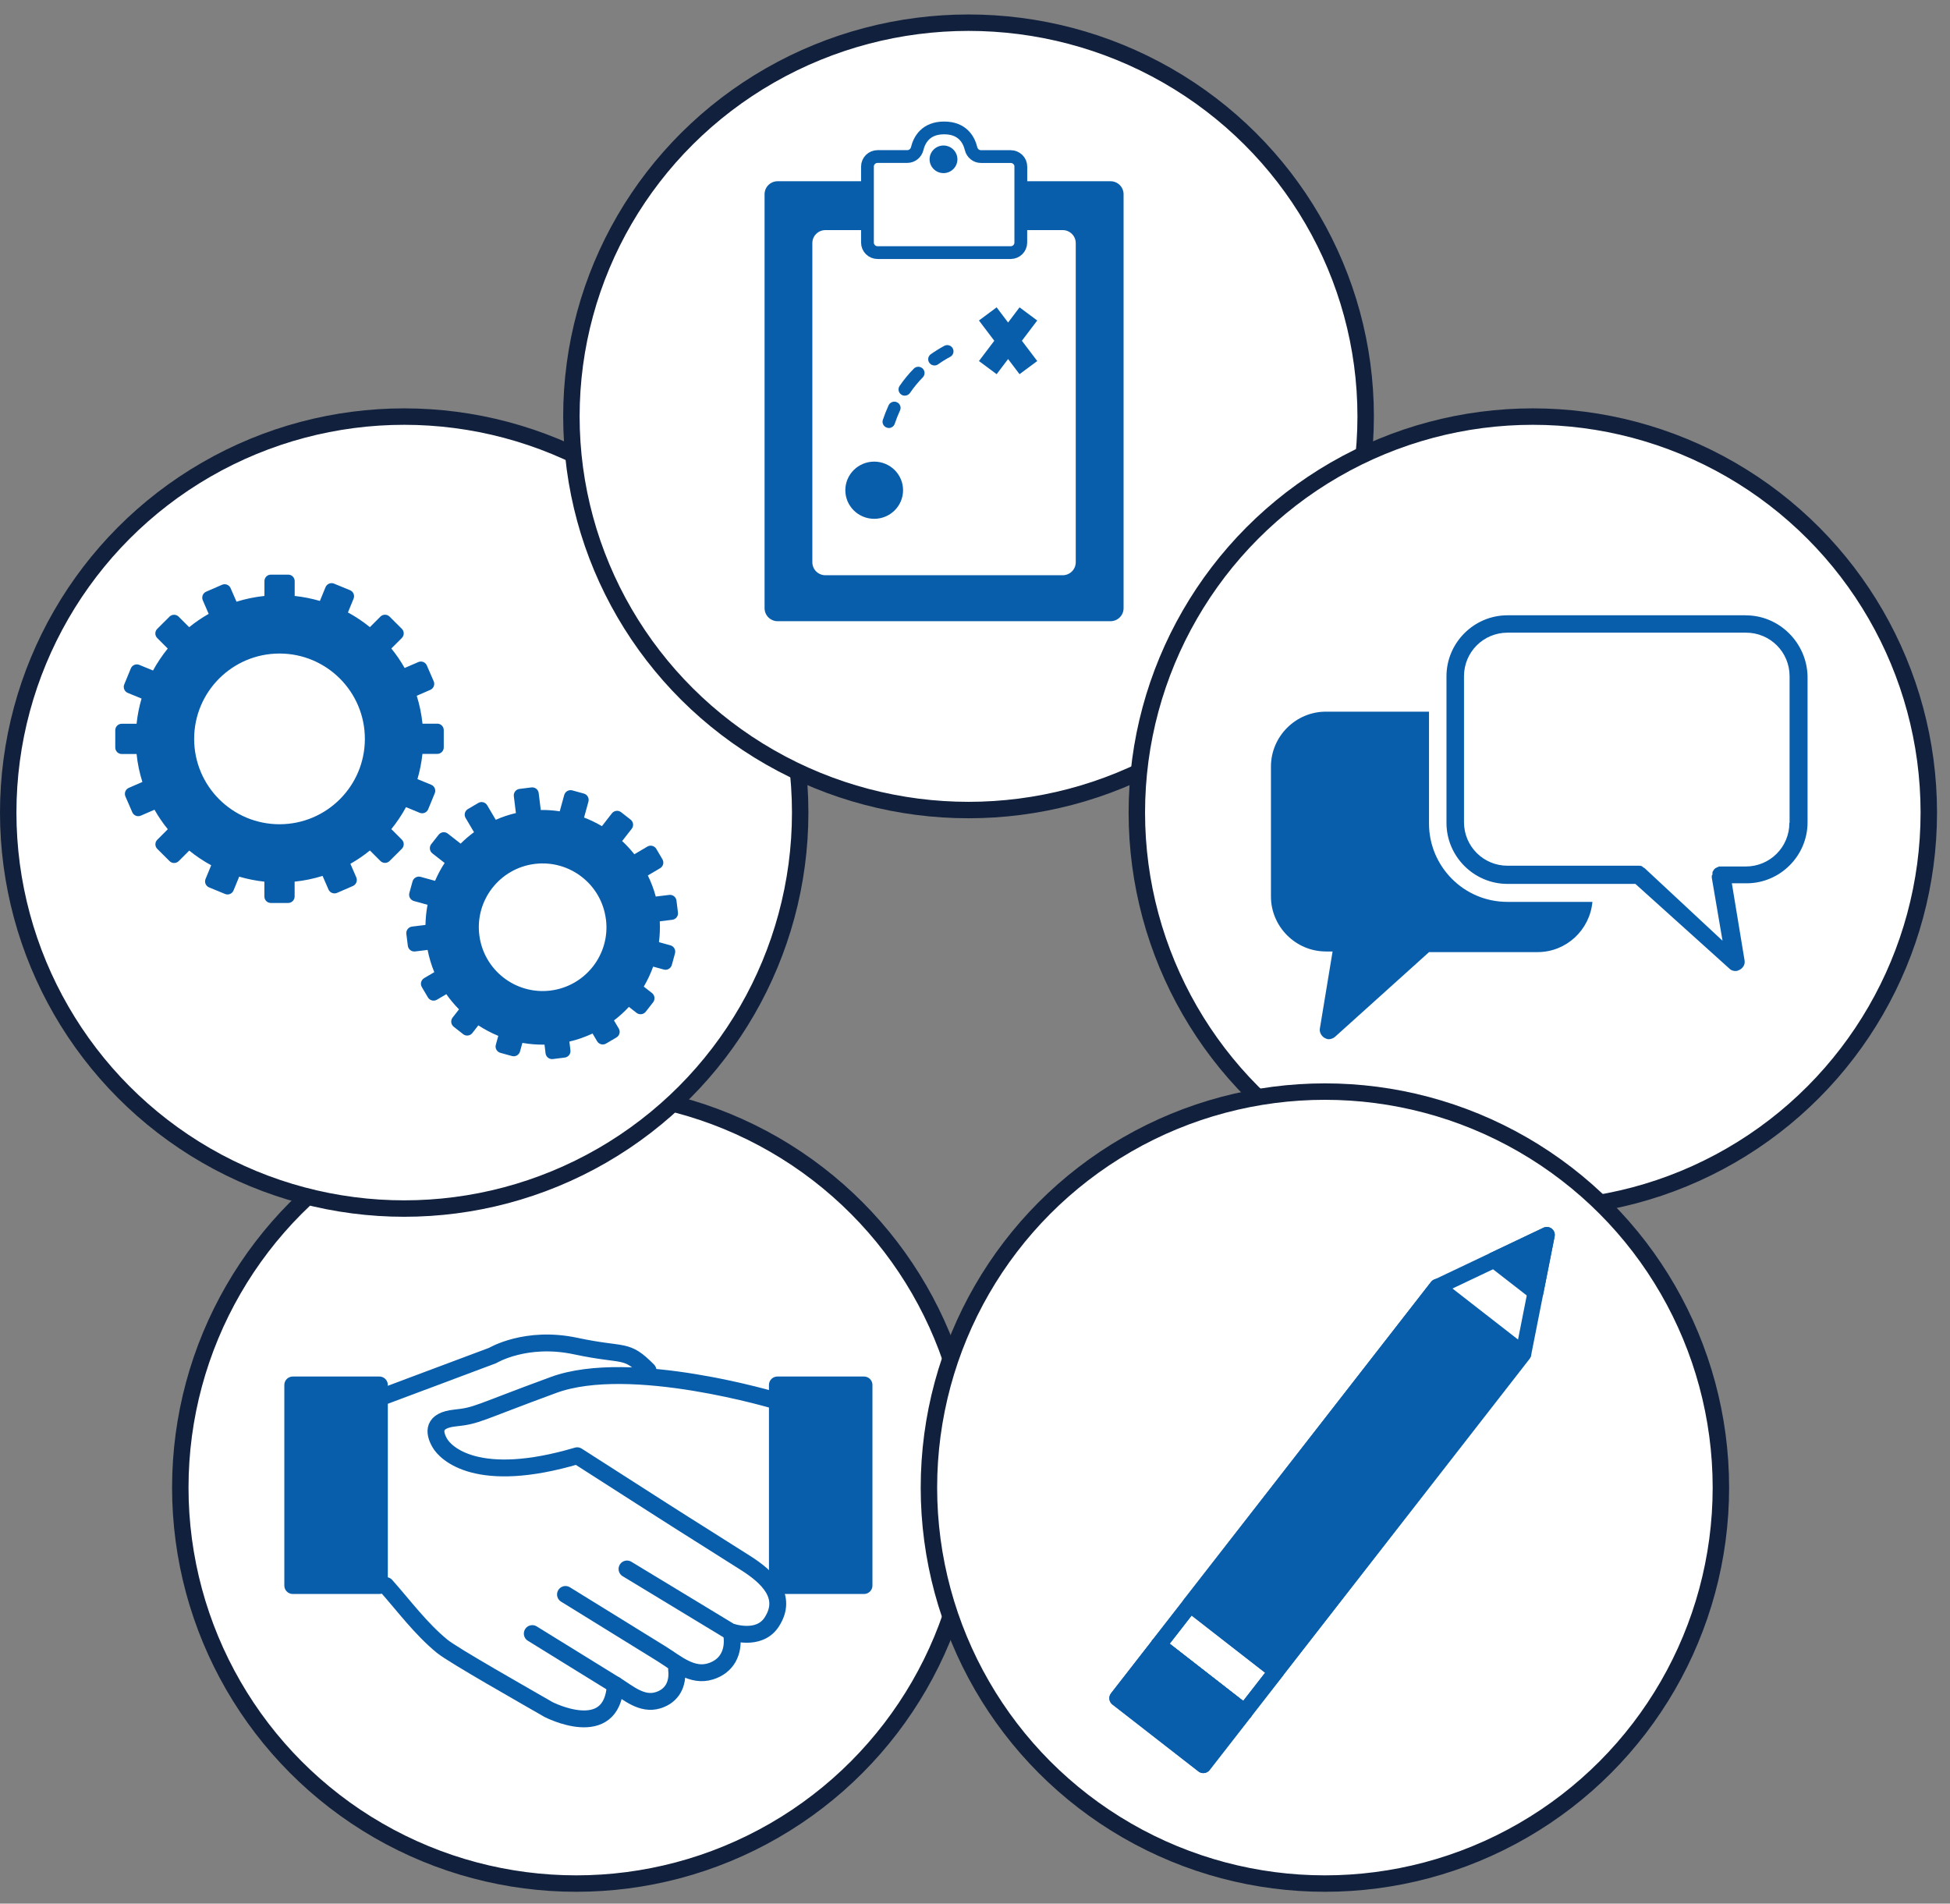 <?xml version="1.0" encoding="UTF-8"?>
<svg id="Layer_1" data-name="Layer 1" xmlns="http://www.w3.org/2000/svg" viewBox="0 0 355.94 347.47">
  <rect x="0" y="0" width="355.94" height="347.47" fill="#808080" stroke="none"/>
  <defs>
    <style>
      .cls-1, .cls-2, .cls-3 {
        fill: #095eac;
      }

      .cls-4 {
        stroke-width: 2.33px;
      }

      .cls-4, .cls-2, .cls-3, .cls-5, .cls-6 {
        stroke: #095eac;
      }

      .cls-4, .cls-7, .cls-8 {
        stroke-miterlimit: 10;
      }

      .cls-4, .cls-5, .cls-6 {
        fill: none;
      }

      .cls-2, .cls-3, .cls-5, .cls-6 {
        stroke-linecap: round;
        stroke-linejoin: round;
      }

      .cls-2, .cls-5 {
        stroke-width: 3.08px;
      }

      .cls-3, .cls-6 {
        stroke-width: 2.9px;
      }

      .cls-7 {
        stroke-width: 3px;
      }

      .cls-7, .cls-8 {
        fill: #fff;
        stroke: #11203c;
      }

      .cls-8 {
        stroke-width: 3px;
      }
    </style>
  </defs>
  <circle class="cls-8" cx="105.19" cy="271.53" r="72.28"/>
  <g id="Artwork_88" data-name="Artwork 88">
    <rect class="cls-2" x="53.44" y="252.8" width="15.81" height="36.61"/>
    <rect class="cls-2" x="141.9" y="252.8" width="15.81" height="36.61"/>
    <path class="cls-5" d="M141.91,255.76s-26.81-8.13-40.88-2.96c-14.07,5.17-13.86,5.6-17.97,6.03-4.11.43-3.9,2.59-2.81,4.52,1.08,1.94,6.93,7.75,25.11,2.37,5.22,3.35,10.45,6.69,15.67,10.04,5.04,3.23,10.1,6.37,15.13,9.58,3.85,2.46,7.78,6,4.7,10.74-2.38,3.66-7.58,1.72-7.58,1.72l-18.83-11.41"/>
    <path class="cls-5" d="M69.24,255.17l20.69-7.75s6.06-3.66,15.15-1.72c9.09,1.94,9.09.3,13.21,4.46"/>
    <path class="cls-5" d="M70.44,289.41c3.33,3.75,6.35,7.87,10.26,11.08,2.05,1.68,15.21,9.11,19.4,11.54,0,0,11.63,6.03,12.22-4.49"/>
    <path class="cls-5" d="M103.22,291.04c3.32,2.05,6.65,4.11,9.97,6.16,2.5,1.55,5.01,3.09,7.51,4.64,2.73,1.69,5.57,4.3,8.99,3.24,3-.93,4.27-3.46,3.91-6.49"/>
    <path class="cls-5" d="M97.16,298.18c2.88,1.78,5.76,3.56,8.64,5.34,2.17,1.34,4.34,2.68,6.51,4.02,2.37,1.46,4.84,3.72,7.8,2.81,2.6-.8,3.7-2.99,3.39-5.63"/>
  </g>
  <g>
    <circle class="cls-8" cx="73.78" cy="148.32" r="72.28"/>
    <g id="Artwork_76" data-name="Artwork 76">
      <path class="cls-1" d="M79.83,132.1h-2.71c-.18-1.76-.54-3.46-1.05-5.1l2.48-1.08c.6-.26.87-.96.62-1.56l-1.26-2.9c-.26-.6-.96-.87-1.56-.61l-2.49,1.08c-.71-1.26-1.52-2.44-2.43-3.56l1.92-1.92c.46-.46.46-1.21,0-1.67l-2.24-2.23c-.46-.46-1.21-.46-1.67,0l-1.92,1.92c-1.25-1.01-2.59-1.91-4.01-2.68l1.03-2.51c.25-.6-.04-1.29-.65-1.55l-2.92-1.2c-.6-.25-1.29.04-1.55.65l-1.03,2.51c-1.48-.43-3.02-.74-4.6-.91v-2.71c0-.65-.53-1.18-1.18-1.18h-3.16c-.66,0-1.18.53-1.18,1.18v2.71c-1.76.18-3.46.54-5.1,1.05l-1.08-2.48c-.26-.6-.96-.87-1.56-.61l-2.9,1.26c-.6.26-.87.96-.62,1.56l1.08,2.49c-1.25.71-2.44,1.52-3.56,2.43l-1.92-1.92c-.46-.46-1.21-.46-1.67,0l-2.24,2.23c-.46.46-.46,1.21,0,1.67l1.92,1.92c-1.01,1.25-1.91,2.59-2.69,4.01l-2.5-1.03c-.61-.25-1.3.04-1.55.65l-1.2,2.92c-.25.6.04,1.3.65,1.55l2.51,1.03c-.44,1.48-.74,3.02-.91,4.6h-2.71c-.65,0-1.18.53-1.18,1.18v3.16c0,.65.53,1.18,1.18,1.18h2.71c.18,1.76.54,3.46,1.06,5.1l-2.48,1.08c-.6.26-.87.96-.62,1.56l1.26,2.9c.26.6.96.87,1.56.61l2.49-1.08c.71,1.25,1.52,2.44,2.43,3.56l-1.92,1.92c-.46.46-.46,1.21,0,1.67l2.24,2.23c.46.46,1.21.46,1.67,0l1.92-1.92c1.25,1.01,2.59,1.91,4.01,2.68l-1.03,2.5c-.25.6.04,1.29.65,1.54l2.92,1.2c.6.25,1.29-.04,1.54-.65l1.03-2.51c1.49.43,3.02.74,4.6.91v2.71c0,.66.53,1.18,1.18,1.18h3.16c.65,0,1.18-.53,1.18-1.18v-2.71c1.76-.18,3.46-.54,5.1-1.05l1.08,2.48c.26.6.96.87,1.56.62l2.9-1.26c.6-.26.87-.96.62-1.56l-1.08-2.49c1.25-.71,2.44-1.52,3.56-2.43l1.92,1.92c.46.46,1.21.46,1.67,0l2.24-2.23c.46-.46.46-1.21,0-1.67l-1.92-1.92c1.01-1.25,1.91-2.59,2.68-4.01l2.5,1.03c.6.25,1.3-.04,1.55-.65l1.2-2.92c.25-.6-.04-1.3-.65-1.55l-2.51-1.03c.43-1.48.74-3.02.91-4.6h2.71c.65,0,1.18-.53,1.18-1.18v-3.16c0-.65-.53-1.18-1.18-1.18M51.02,150.45c-8.61,0-15.58-6.98-15.58-15.58s6.98-15.58,15.58-15.58,15.58,6.98,15.58,15.58-6.98,15.58-15.58,15.58"/>
      <path class="cls-1" d="M123.75,166.56l-.27-2.17c-.08-.66-.68-1.12-1.33-1.04l-2.45.3c-.36-1.34-.85-2.63-1.45-3.85l2.24-1.32c.57-.34.76-1.07.42-1.64l-1.11-1.89c-.34-.57-1.07-.76-1.64-.42l-2.37,1.4c-.69-.86-1.42-1.67-2.23-2.41l1.75-2.24c.41-.52.31-1.27-.21-1.68l-1.73-1.35c-.52-.4-1.27-.31-1.68.21l-1.82,2.34c-1.04-.61-2.12-1.14-3.26-1.57l.8-2.91c.17-.64-.2-1.3-.84-1.47l-2.11-.58c-.64-.17-1.29.2-1.47.84l-.82,2.98c-1.13-.17-2.29-.26-3.46-.24l-.38-3.08c-.08-.66-.68-1.12-1.33-1.04l-2.17.27c-.66.08-1.12.68-1.04,1.33l.38,3.08c-1.28.3-2.51.71-3.68,1.23l-1.56-2.65c-.34-.57-1.07-.76-1.64-.42l-1.88,1.11c-.57.33-.76,1.07-.42,1.63l1.53,2.59c-.87.63-1.68,1.34-2.44,2.09l-2.34-1.83c-.52-.41-1.27-.31-1.68.21l-1.35,1.72c-.4.52-.31,1.27.21,1.68l2.24,1.75c-.68,1.03-1.26,2.12-1.75,3.26l-2.64-.73c-.64-.17-1.29.2-1.47.84l-.58,2.11c-.18.64.2,1.29.84,1.47l2.48.68c-.23,1.2-.35,2.43-.38,3.68l-2.45.3c-.65.08-1.12.68-1.04,1.33l.27,2.17c.08.66.68,1.12,1.33,1.04l2.28-.28c.28,1.41.69,2.77,1.22,4.06l-1.85,1.09c-.57.34-.76,1.07-.42,1.64l1.11,1.88c.34.57,1.07.76,1.64.42l1.72-1.01c.69.99,1.47,1.91,2.31,2.77l-1.17,1.5c-.4.52-.31,1.27.21,1.68l1.72,1.35c.52.41,1.27.31,1.68-.21l1.09-1.4c1.15.75,2.36,1.39,3.64,1.92l-.45,1.63c-.18.63.2,1.29.84,1.47l2.11.58c.64.18,1.29-.2,1.47-.84l.43-1.56c1.31.23,2.67.34,4.04.32l.19,1.59c.08.66.68,1.12,1.33,1.04l2.17-.27c.66-.08,1.12-.68,1.04-1.33l-.19-1.59c1.48-.34,2.9-.85,4.23-1.47l.83,1.41c.34.57,1.07.76,1.64.42l1.89-1.11c.57-.34.76-1.07.42-1.64l-.87-1.47c.98-.75,1.89-1.57,2.72-2.47l1.4,1.09c.52.4,1.27.31,1.68-.21l1.35-1.73c.4-.52.31-1.27-.21-1.68l-1.5-1.17c.68-1.16,1.25-2.37,1.71-3.65l1.94.53c.64.18,1.29-.2,1.47-.84l.58-2.11c.17-.64-.2-1.29-.84-1.47l-2.09-.57c.16-1.25.21-2.52.15-3.81l2.28-.28c.66-.08,1.12-.68,1.04-1.33M110.61,167.83c.79,6.38-3.75,12.19-10.14,12.98-6.38.78-12.19-3.76-12.98-10.14-.79-6.38,3.75-12.19,10.13-12.98,6.38-.78,12.2,3.75,12.98,10.14"/>
    </g>
  </g>
  <ellipse class="cls-7" cx="176.79" cy="76" rx="72.49" ry="71.86"/>
  <g>
    <path class="cls-1" d="M158.24,33.08h-16.29c-1.32,0-2.39,1.06-2.39,2.37v75.57c0,1.31,1.07,2.37,2.39,2.37h60.75c1.32,0,2.39-1.06,2.39-2.37V35.45c0-1.31-1.07-2.37-2.39-2.37h-16.19l-.07,8.92h7.53c1.32,0,2.39,1.06,2.39,2.37v58.26c0,1.31-1.07,2.37-2.39,2.37h-43.3c-1.32,0-2.39-1.06-2.39-2.37v-58.26c0-1.31,1.07-2.37,2.39-2.37h7.63l-.07-8.92ZM186.45,42.01"/>
    <path class="cls-4" d="M186.33,33.14v11.14c0,1.01-.83,1.83-1.85,1.83h-24.29c-1.02,0-1.85-.82-1.85-1.83v-13.88c0-1.01.83-1.83,1.85-1.83h5.42c.87,0,1.6-.6,1.81-1.44.38-1.55,1.51-3.78,4.92-3.78s4.53,2.23,4.91,3.78c.2.84.94,1.45,1.81,1.45h5.43c1.02,0,1.85.82,1.85,1.83v2.74Z"/>
    <path class="cls-1" d="M174.76,29.08c0,1.39-1.14,2.52-2.54,2.52s-2.54-1.13-2.54-2.52,1.14-2.52,2.54-2.52,2.54,1.13,2.54,2.52Z"/>
    <path class="cls-1" d="M164.84,89.48c0,2.88-2.36,5.22-5.27,5.22s-5.27-2.34-5.27-5.22,2.36-5.22,5.27-5.22,5.27,2.34,5.27,5.22Z"/>
    <g>
      <path class="cls-1" d="M162.24,78.12c-.12,0-.24-.02-.36-.06-.6-.2-.93-.84-.73-1.43.3-.9.66-1.8,1.05-2.65.26-.57.95-.82,1.52-.56.57.26.83.94.56,1.51-.36.78-.68,1.59-.96,2.42-.16.48-.61.78-1.09.78Z"/>
      <path class="cls-1" d="M165.15,72.22c-.22,0-.45-.06-.64-.2-.52-.35-.66-1.06-.3-1.58.77-1.13,1.64-2.19,2.59-3.15.44-.45,1.17-.46,1.62-.02.45.44.46,1.16.02,1.61-.85.87-1.64,1.82-2.33,2.84-.22.32-.58.5-.95.5Z"/>
      <path class="cls-1" d="M170.57,66.71c-.36,0-.71-.17-.93-.48-.37-.51-.25-1.22.27-1.58.78-.55,1.6-1.06,2.45-1.52.56-.3,1.25-.1,1.55.46.3.55.1,1.24-.46,1.54-.77.41-1.51.87-2.21,1.37-.2.14-.43.21-.66.21Z"/>
    </g>
    <polygon class="cls-1" points="189.33 58.5 186.1 56.1 184.01 58.87 181.92 56.1 178.69 58.5 181.49 62.2 178.69 65.9 181.92 68.3 184.01 65.54 186.1 68.3 189.33 65.9 186.53 62.2 189.33 58.5"/>
  </g>
  <g>
    <circle class="cls-8" cx="279.79" cy="148.32" r="72.28"/>
    <g>
      <path class="cls-1" d="M318.68,112.31h-43.52c-6.11,0-11.13,5.01-11.13,11.13v26.77c0,6.11,5.01,11.13,11.13,11.13h23.35l17.24,15.53c.24.24.61.37,1.1.37.24,0,.49-.12.74-.24.61-.37.98-.98.85-1.71l-2.32-14.06h2.69c6.11,0,11.13-5.01,11.13-11.13v-26.65c-.13-6.11-5.14-11.13-11.26-11.13h0ZM326.62,150.21c0,4.4-3.54,7.95-7.95,7.95h-4.89c-.12,0-.12.12-.24.12s-.12,0-.24.12c-.12,0-.24.12-.24.12q-.12.12-.24.24c0,.12-.12.12-.12.24-.12.12-.12.24-.12.37v.24c0,.12-.12.12-.12.24v.37l1.96,11.49-14.18-13.21c-.12-.12-.24-.12-.37-.24l-.12-.12c-.24-.12-.37-.12-.61-.12h-23.96c-4.4,0-7.95-3.54-7.95-7.94v-26.65c0-4.4,3.54-7.95,7.95-7.95h43.53c4.4,0,7.95,3.54,7.95,7.95v26.77Z"/>
      <path class="cls-1" d="M242.02,173.68h1.22l-2.32,14.06c-.12.61.24,1.35.85,1.71.24.12.49.24.74.24.37,0,.74-.12,1.1-.37l17.24-15.53h19.8c5.26,0,9.54-4.04,10.02-9.17h-15.53c-7.95,0-14.3-6.48-14.3-14.3v-20.42h-18.83c-5.5,0-10.02,4.52-10.02,10.02v23.72c0,5.5,4.52,10.03,10.02,10.03h0Z"/>
    </g>
  </g>
  <circle class="cls-8" cx="241.84" cy="271.53" r="72.28"/>
  <g>
    <g id="Artwork_83" data-name="Artwork 83">
      <polygon class="cls-6" points="262.35 234.91 282.35 225.41 278.05 247.13 227.17 312.5 211.47 300.28 262.35 234.91"/>
      <rect class="cls-3" x="210.95" y="260.04" width="73.42" height="19.9" transform="translate(-117.52 299.59) rotate(-52.11)"/>
      <rect class="cls-6" x="217.5" y="292.73" width="9.42" height="19.9" transform="translate(-153.13 292.17) rotate(-52.11)"/>
      <rect class="cls-6" x="209.42" y="301.29" width="12.27" height="19.9" transform="translate(-162.45 290.21) rotate(-52.11)"/>
      <polygon class="cls-6" points="272.71 229.99 280.28 235.87 282.35 225.41 272.71 229.99"/>
    </g>
    <polygon class="cls-1" points="282.35 225.41 272.71 229.99 280.28 235.87 282.35 225.41"/>
    <rect class="cls-3" x="209.42" y="301.29" width="12.27" height="19.9" transform="translate(-162.45 290.21) rotate(-52.11)"/>
  </g>
</svg>